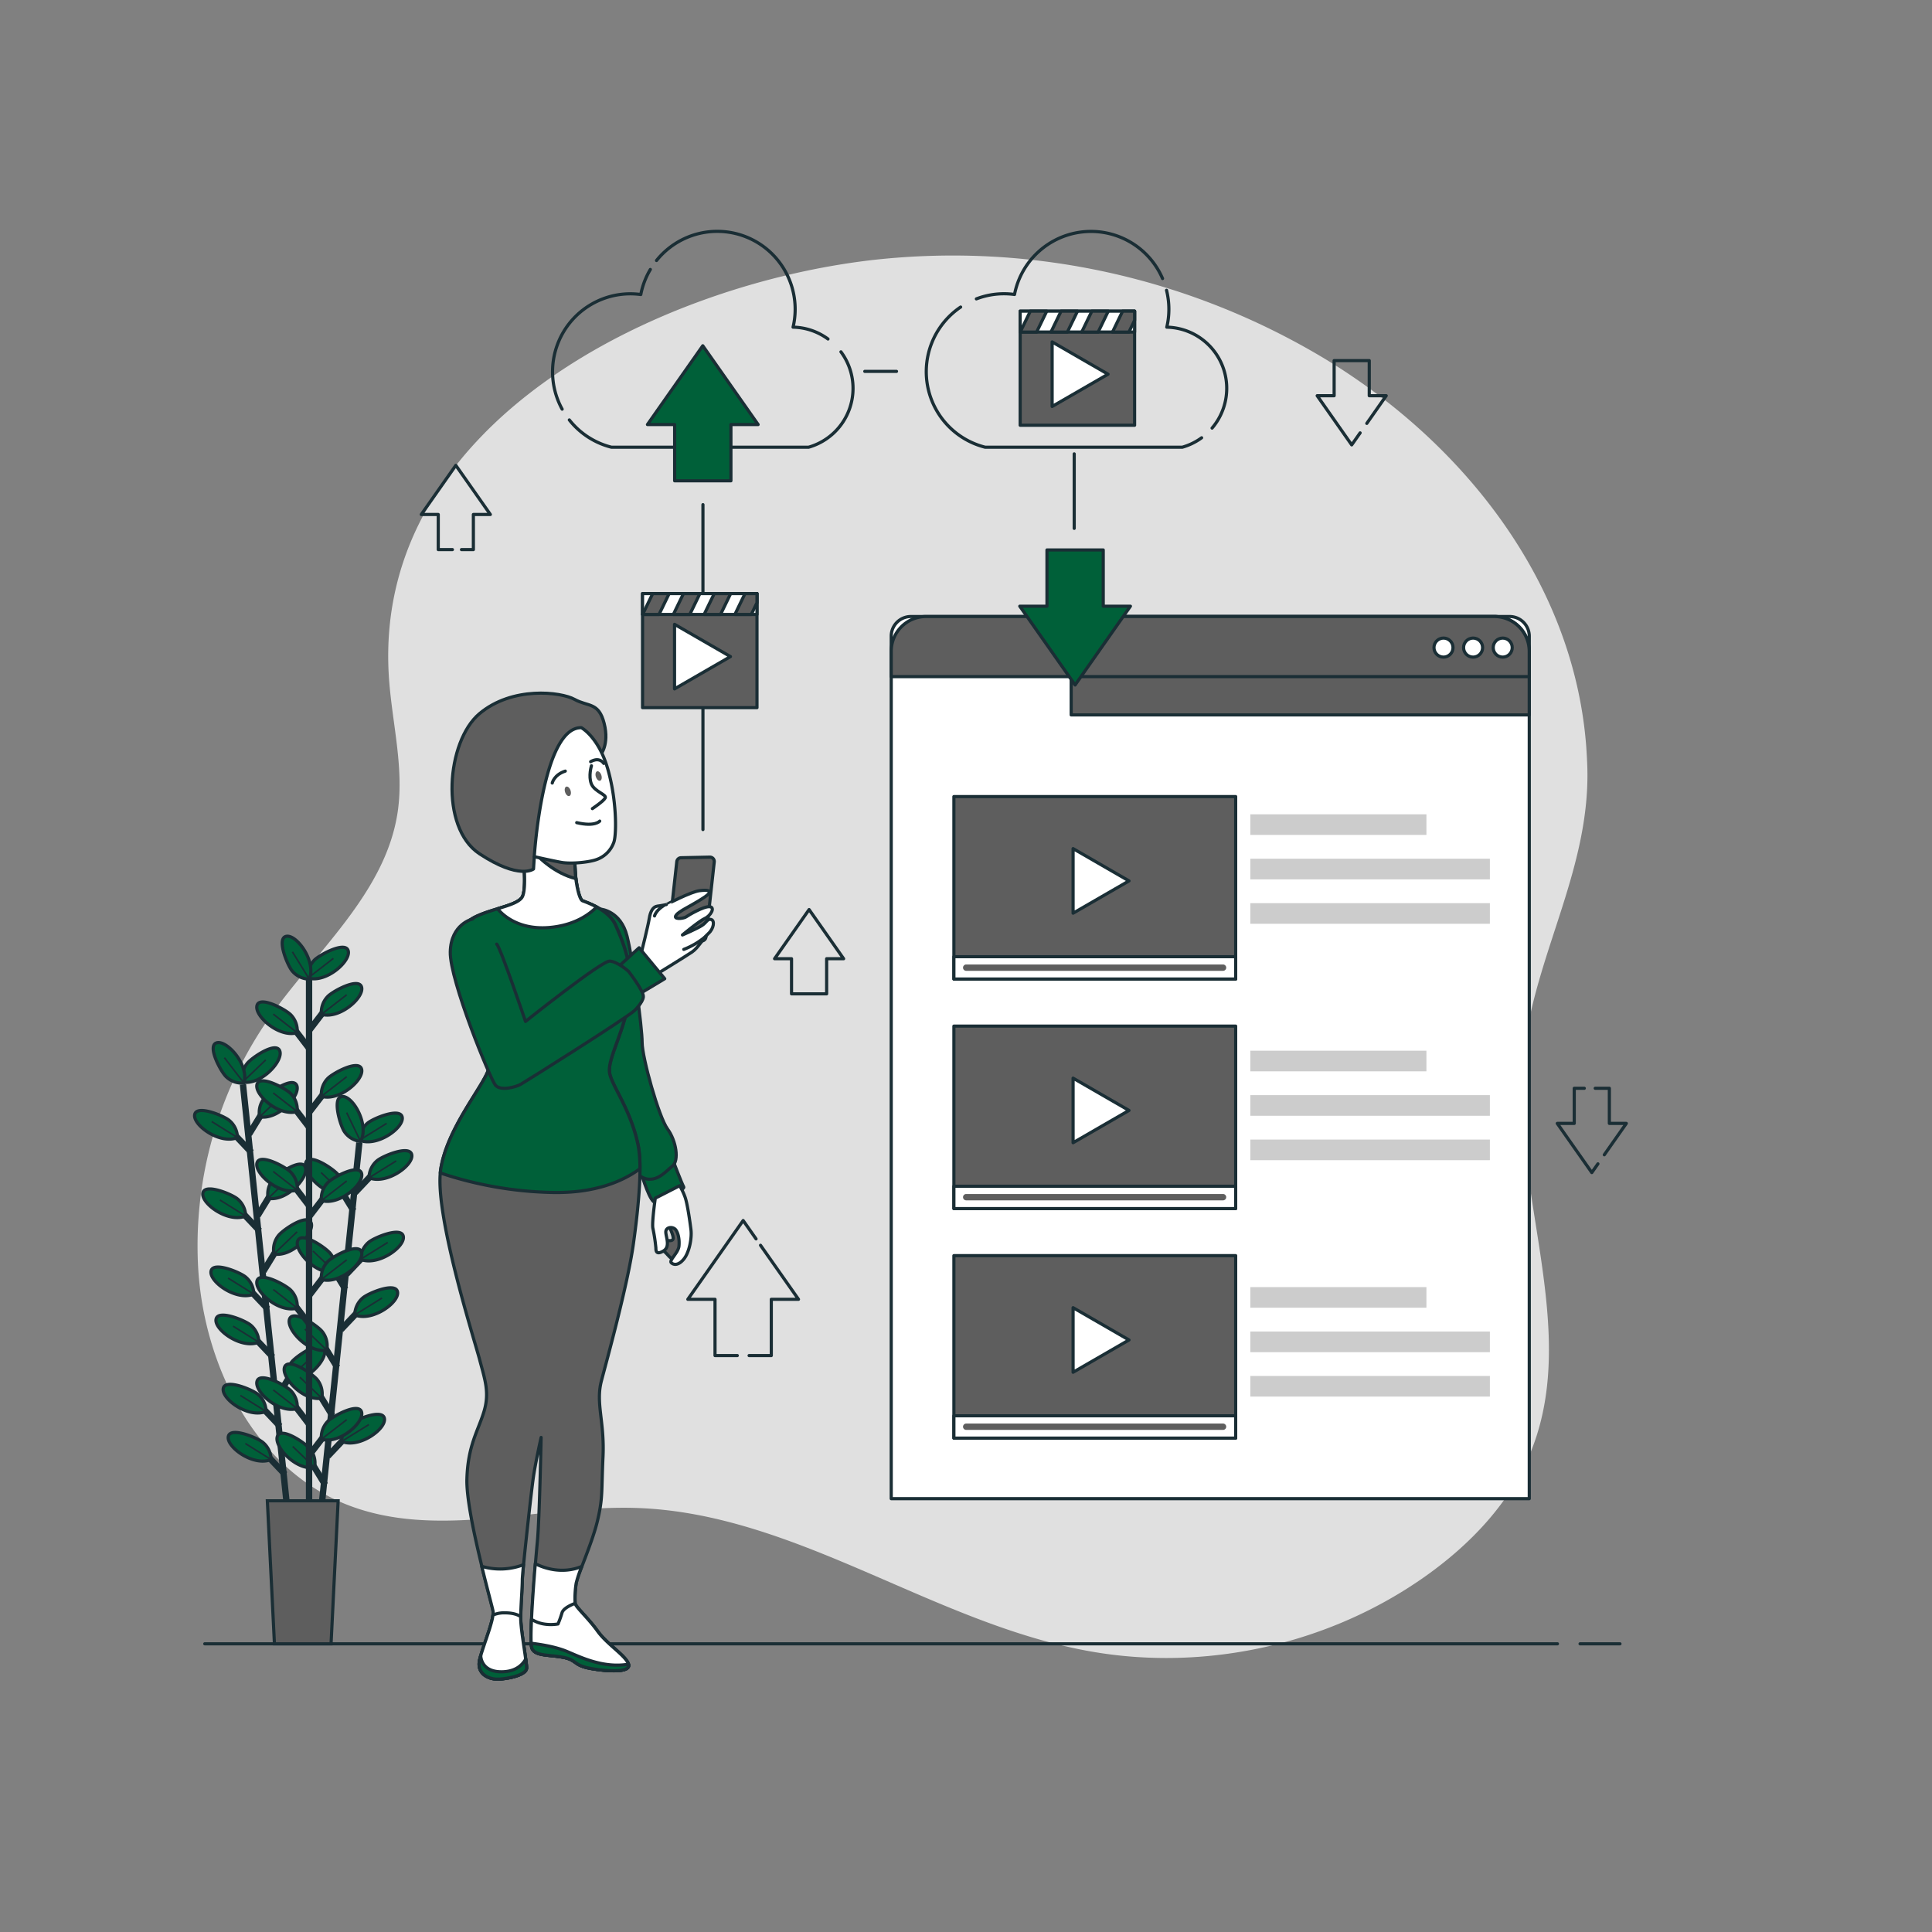 <svg xmlns="http://www.w3.org/2000/svg" viewBox="0 0 1080 1080"><rect x="0" y="0" width="1080" height="1080" fill="#808080" stroke="none"/><defs><style>.cls-1{fill:#e0e0e0;}.cls-2,.cls-3,.cls-5{fill:none;}.cls-11,.cls-2,.cls-3,.cls-4,.cls-5,.cls-6,.cls-7,.cls-8{stroke:#1a2e35;}.cls-11,.cls-2,.cls-7,.cls-8{stroke-linecap:round;stroke-linejoin:round;}.cls-11,.cls-2,.cls-4,.cls-6,.cls-7,.cls-8{stroke-width:1.77px;}.cls-3,.cls-4,.cls-5,.cls-6{stroke-miterlimit:10;}.cls-3{stroke-width:3.55px;}.cls-11,.cls-4{fill:#006039;}.cls-5{stroke-width:0.89px;}.cls-6,.cls-8,.cls-9{fill:#5e5e5e;}.cls-7{fill:#fff;}.cls-10{fill:#ccc;}</style></defs><g id="OBJECTS"><path class="cls-1" d="M886.72,417.4c-7-92.58-69.33-170.53-146.7-217.18a403.41,403.41,0,0,0-251.1-55c-120,13.45-279.89,90.34-271.6,232,1.5,25.62,8.71,51.21,5,76.59-6.77,45.78-46.31,78.3-72.65,116.34a222.77,222.77,0,0,0-38.89,138.68c3.23,54.68,31.62,111.61,82.44,132,51,20.49,108.48.12,163.4,2.16,88.95,3.3,165.68,64.89,253.37,80.22C674.58,934.53,743.48,919,797,881c25-17.76,47.12-40.86,58.68-69.28,29.1-71.54-14.62-152.95-3.1-229.33,7.92-52.53,36.08-98.38,34.77-152.75C887.23,425.5,887,421.43,886.72,417.4Z"></path><line class="cls-2" x1="883.26" y1="918.9" x2="905.58" y2="918.9"></line><line class="cls-2" x1="114.46" y1="918.9" x2="870.62" y2="918.9"></line><line class="cls-3" x1="135.82" y1="606.18" x2="160.48" y2="842.53"></line><line class="cls-3" x1="156.51" y1="797.3" x2="145.32" y2="785.49"></line><path class="cls-4" d="M148.72,789a12.65,12.65,0,0,0-4.45-9.48c-2.87-2.56-18-8.92-19.41-3.6C123.3,781.73,138.76,793.09,148.72,789Z"></path><line class="cls-5" x1="148.72" y1="789.02" x2="134.34" y2="780.06"></line><line class="cls-3" x1="159.31" y1="824.18" x2="148.13" y2="812.37"></line><path class="cls-4" d="M151.53,815.9a12.65,12.65,0,0,0-4.45-9.48c-2.87-2.56-18-8.92-19.41-3.6C126.11,808.61,141.57,820,151.53,815.9Z"></path><line class="cls-5" x1="151.53" y1="815.9" x2="137.15" y2="806.94"></line><line class="cls-3" x1="149.66" y1="731.71" x2="138.48" y2="719.9"></line><path class="cls-4" d="M141.88,723.44a12.67,12.67,0,0,0-4.45-9.49c-2.87-2.56-18-8.92-19.41-3.6C116.46,716.14,131.92,727.5,141.88,723.44Z"></path><line class="cls-5" x1="141.88" y1="723.44" x2="127.5" y2="714.47"></line><line class="cls-3" x1="152.47" y1="758.59" x2="141.28" y2="746.78"></line><path class="cls-4" d="M144.68,750.31a12.65,12.65,0,0,0-4.45-9.48c-2.87-2.56-18-8.92-19.41-3.6C119.26,743,134.72,754.38,144.68,750.31Z"></path><line class="cls-5" x1="144.68" y1="750.31" x2="130.3" y2="741.35"></line><line class="cls-3" x1="145.1" y1="688.04" x2="133.92" y2="676.23"></line><path class="cls-4" d="M137.32,679.77a12.65,12.65,0,0,0-4.45-9.48c-2.87-2.57-18-8.92-19.41-3.6C111.9,672.48,127.36,683.84,137.32,679.77Z"></path><line class="cls-5" x1="137.32" y1="679.77" x2="122.94" y2="670.81"></line><line class="cls-3" x1="140.53" y1="644.19" x2="129.35" y2="632.38"></line><path class="cls-4" d="M132.74,635.92a12.67,12.67,0,0,0-4.45-9.49c-2.87-2.56-18-8.91-19.41-3.59C107.32,628.62,122.79,640,132.74,635.92Z"></path><line class="cls-5" x1="132.74" y1="635.92" x2="118.36" y2="626.96"></line><line class="cls-3" x1="154.63" y1="781.39" x2="163.13" y2="767.53"></line><path class="cls-4" d="M160.53,771.69a12.67,12.67,0,0,1,2.4-10.2c2.28-3.1,15.75-12.43,18.25-7.52C183.9,759.3,171.12,773.62,160.53,771.69Z"></path><line class="cls-5" x1="160.53" y1="771.69" x2="173.48" y2="759.32"></line><line class="cls-3" x1="147.24" y1="710.66" x2="155.75" y2="696.8"></line><path class="cls-4" d="M153.15,701a12.66,12.66,0,0,1,2.4-10.2c2.28-3.1,15.75-12.44,18.25-7.53C176.52,688.57,163.74,702.88,153.15,701Z"></path><line class="cls-5" x1="153.15" y1="700.96" x2="166.1" y2="688.58"></line><line class="cls-3" x1="144" y1="679.58" x2="152.5" y2="665.71"></line><path class="cls-4" d="M149.91,669.88a12.66,12.66,0,0,1,2.4-10.2c2.27-3.1,15.74-12.44,18.24-7.53C173.27,657.49,160.49,671.8,149.91,669.88Z"></path><line class="cls-5" x1="149.91" y1="669.88" x2="162.86" y2="657.5"></line><line class="cls-3" x1="139.24" y1="634.01" x2="147.75" y2="620.14"></line><path class="cls-4" d="M145.15,624.31a12.66,12.66,0,0,1,2.4-10.2c2.28-3.1,15.75-12.44,18.25-7.53C168.52,611.92,155.74,626.23,145.15,624.31Z"></path><line class="cls-5" x1="145.15" y1="624.31" x2="158.1" y2="611.93"></line><path class="cls-4" d="M135.61,604.87a12.68,12.68,0,0,1,2.39-10.2c2.28-3.1,15.75-12.44,18.25-7.53C159,592.48,146.19,606.79,135.61,604.87Z"></path><line class="cls-5" x1="135.61" y1="604.87" x2="148.56" y2="592.49"></line><path class="cls-4" d="M136.36,605.4a12.63,12.63,0,0,1-9.89-3.45c-2.85-2.59-10.72-17-5.58-18.93C126.49,580.87,139.38,595.08,136.36,605.4Z"></path><line class="cls-5" x1="136.36" y1="605.4" x2="125.41" y2="591.23"></line><line class="cls-3" x1="200.87" y1="638.73" x2="176.34" y2="875.09"></line><line class="cls-3" x1="181.77" y1="830.01" x2="173.26" y2="816.15"></line><path class="cls-4" d="M175.85,820.31a12.64,12.64,0,0,0-2.4-10.19c-2.28-3.1-15.75-12.43-18.25-7.52C152.48,807.94,165.27,822.24,175.85,820.31Z"></path><line class="cls-5" x1="175.85" y1="820.31" x2="163.63" y2="808.58"></line><line class="cls-3" x1="188.57" y1="764.42" x2="180.06" y2="750.56"></line><path class="cls-4" d="M182.66,754.72a12.66,12.66,0,0,0-2.4-10.2C178,741.42,164.5,732.09,162,737,159.29,742.35,172.08,756.65,182.66,754.72Z"></path><line class="cls-5" x1="182.66" y1="754.72" x2="170.43" y2="742.99"></line><line class="cls-3" x1="185.78" y1="791.3" x2="177.27" y2="777.44"></line><path class="cls-4" d="M179.87,781.6a12.66,12.66,0,0,0-2.4-10.2c-2.28-3.1-15.76-12.43-18.25-7.52C156.5,769.23,169.29,783.53,179.87,781.6Z"></path><line class="cls-5" x1="179.87" y1="781.6" x2="167.64" y2="769.87"></line><line class="cls-3" x1="193.1" y1="720.75" x2="184.59" y2="706.89"></line><path class="cls-4" d="M187.19,711.05a12.64,12.64,0,0,0-2.4-10.19c-2.28-3.1-15.76-12.43-18.25-7.52C163.82,698.68,176.61,713,187.19,711.05Z"></path><line class="cls-5" x1="187.19" y1="711.05" x2="174.96" y2="699.32"></line><line class="cls-3" x1="197.66" y1="676.89" x2="189.15" y2="663.03"></line><path class="cls-4" d="M191.74,667.2a12.66,12.66,0,0,0-2.4-10.2c-2.28-3.1-15.75-12.43-18.25-7.52C168.37,654.82,181.16,669.13,191.74,667.2Z"></path><line class="cls-5" x1="191.74" y1="667.2" x2="179.51" y2="655.47"></line><line class="cls-3" x1="183.2" y1="814.06" x2="194.38" y2="802.24"></line><path class="cls-4" d="M191,805.78a12.65,12.65,0,0,1,4.45-9.48c2.87-2.57,18-8.93,19.4-3.61C216.4,798.47,200.94,809.85,191,805.78Z"></path><line class="cls-5" x1="190.98" y1="805.78" x2="206.2" y2="796.34"></line><line class="cls-3" x1="190.54" y1="743.32" x2="201.72" y2="731.51"></line><path class="cls-4" d="M198.32,735.05a12.67,12.67,0,0,1,4.45-9.49c2.87-2.57,18-8.93,19.4-3.61C223.74,727.74,208.28,739.11,198.32,735.05Z"></path><line class="cls-5" x1="198.32" y1="735.05" x2="213.54" y2="725.6"></line><line class="cls-3" x1="193.77" y1="712.24" x2="204.94" y2="700.42"></line><path class="cls-4" d="M201.55,704a12.69,12.69,0,0,1,4.44-9.49c2.87-2.56,18-8.93,19.41-3.61C227,696.65,211.51,708,201.55,704Z"></path><line class="cls-5" x1="201.55" y1="703.96" x2="216.77" y2="694.52"></line><line class="cls-3" x1="198.5" y1="666.66" x2="209.67" y2="654.85"></line><path class="cls-4" d="M206.28,658.39a12.64,12.64,0,0,1,4.44-9.49c2.87-2.56,18-8.93,19.41-3.61C231.69,651.08,216.24,662.45,206.28,658.39Z"></path><line class="cls-5" x1="206.28" y1="658.39" x2="221.5" y2="648.94"></line><path class="cls-4" d="M200.94,637.4a12.62,12.62,0,0,1,4.44-9.48c2.87-2.57,18-8.93,19.41-3.61C226.35,630.09,210.9,641.47,200.94,637.4Z"></path><line class="cls-5" x1="200.94" y1="637.4" x2="216.16" y2="627.96"></line><path class="cls-4" d="M201.56,638.08a12.68,12.68,0,0,1-9-5.41c-2.25-3.13-7-18.81-1.55-19.68C197,612,206.65,628.6,201.56,638.08Z"></path><line class="cls-5" x1="201.56" y1="638.08" x2="193.77" y2="621.95"></line><line class="cls-3" x1="172.77" y1="542.49" x2="172.77" y2="841.38"></line><line class="cls-3" x1="173" y1="796.44" x2="163.11" y2="783.53"></line><path class="cls-4" d="M166.12,787.4a12.68,12.68,0,0,0-3.44-9.9c-2.59-2.84-17-10.73-18.93-5.59C141.6,777.5,155.79,790.41,166.12,787.4Z"></path><line class="cls-5" x1="166.12" y1="787.4" x2="152.75" y2="776.99"></line><line class="cls-3" x1="173" y1="740.27" x2="163.11" y2="727.36"></line><path class="cls-4" d="M166.12,731.23a12.65,12.65,0,0,0-3.44-9.89c-2.59-2.85-17-10.74-18.93-5.6C141.6,721.34,155.79,734.24,166.12,731.23Z"></path><line class="cls-5" x1="166.12" y1="731.23" x2="152.75" y2="720.83"></line><line class="cls-3" x1="173" y1="674.32" x2="163.11" y2="661.41"></line><path class="cls-4" d="M166.12,665.28a12.65,12.65,0,0,0-3.44-9.89c-2.59-2.85-17-10.74-18.93-5.59C141.6,655.39,155.79,668.3,166.12,665.28Z"></path><line class="cls-5" x1="166.12" y1="665.28" x2="152.75" y2="654.88"></line><line class="cls-3" x1="173" y1="630.42" x2="163.11" y2="617.51"></line><path class="cls-4" d="M166.12,621.38a12.65,12.65,0,0,0-3.44-9.89c-2.59-2.85-17-10.74-18.93-5.59C141.6,611.49,155.79,624.4,166.12,621.38Z"></path><line class="cls-5" x1="166.12" y1="621.38" x2="152.75" y2="610.98"></line><line class="cls-3" x1="173" y1="586.33" x2="163.11" y2="573.42"></line><path class="cls-4" d="M166.12,577.29a12.65,12.65,0,0,0-3.44-9.89c-2.59-2.85-17-10.74-18.93-5.6C141.6,567.4,155.79,580.3,166.12,577.29Z"></path><line class="cls-5" x1="166.12" y1="577.29" x2="152.75" y2="566.89"></line><line class="cls-3" x1="172.78" y1="813.59" x2="182.68" y2="800.68"></line><path class="cls-4" d="M179.67,804.55a12.65,12.65,0,0,1,3.44-9.89c2.59-2.85,16.95-10.74,18.93-5.6C204.19,794.66,190,807.56,179.67,804.55Z"></path><line class="cls-5" x1="179.67" y1="804.55" x2="193.83" y2="793.59"></line><line class="cls-3" x1="172.78" y1="724.25" x2="182.68" y2="711.35"></line><path class="cls-4" d="M179.67,715.22a12.68,12.68,0,0,1,3.44-9.9c2.59-2.84,16.95-10.73,18.93-5.59C204.19,705.32,190,718.23,179.67,715.22Z"></path><line class="cls-5" x1="179.67" y1="715.22" x2="193.83" y2="704.25"></line><line class="cls-3" x1="172.78" y1="680.16" x2="182.68" y2="667.25"></line><path class="cls-4" d="M179.67,671.13a12.67,12.67,0,0,1,3.44-9.9c2.59-2.85,16.95-10.73,18.93-5.59C204.19,661.23,190,674.14,179.67,671.13Z"></path><line class="cls-5" x1="179.67" y1="671.13" x2="193.83" y2="660.16"></line><line class="cls-3" x1="172.78" y1="621.88" x2="182.68" y2="608.98"></line><path class="cls-4" d="M179.67,612.85a12.68,12.68,0,0,1,3.44-9.9c2.59-2.84,16.95-10.73,18.93-5.59C204.19,603,190,615.86,179.67,612.85Z"></path><line class="cls-5" x1="179.67" y1="612.85" x2="193.83" y2="601.88"></line><line class="cls-3" x1="172.78" y1="576.07" x2="182.68" y2="563.16"></line><path class="cls-4" d="M179.67,567a12.65,12.65,0,0,1,3.44-9.89c2.59-2.85,16.95-10.74,18.93-5.6C204.19,557.14,190,570,179.67,567Z"></path><line class="cls-5" x1="179.67" y1="567.03" x2="193.83" y2="556.07"></line><path class="cls-4" d="M172.19,546.71a12.68,12.68,0,0,1,3.44-9.9c2.59-2.84,17-10.73,18.93-5.59C196.72,536.81,182.52,549.72,172.19,546.71Z"></path><line class="cls-5" x1="172.19" y1="546.71" x2="186.36" y2="535.74"></line><path class="cls-4" d="M172.88,547.32a12.69,12.69,0,0,1-9.48-4.46c-2.56-2.87-8.9-18-3.57-19.41C165.61,521.89,177,537.37,172.88,547.32Z"></path><line class="cls-5" x1="172.88" y1="547.32" x2="163.46" y2="532.08"></line><polygon class="cls-6" points="185.06 918.9 153.41 918.9 149.45 838.95 189.02 838.95 185.06 918.9"></polygon><path class="cls-2" d="M363.54,150.64a43.26,43.26,0,0,0-5.33,14,44.18,44.18,0,0,0-5.78-.4,43.55,43.55,0,0,0-38.19,64.48"></path><path class="cls-2" d="M462.85,189.5a34.08,34.08,0,0,0-19.52-6.61A43.54,43.54,0,0,0,367,145.62"></path><path class="cls-2" d="M318.26,234.75A43.52,43.52,0,0,0,341.82,250H452a34.21,34.21,0,0,0,18.09-53.32"></path><path class="cls-2" d="M537,171.65A43.55,43.55,0,0,0,550.73,250H660.9a34,34,0,0,0,10.81-5.27"></path><path class="cls-2" d="M649.87,155.7a43.55,43.55,0,0,0-82.75,8.91,44.06,44.06,0,0,0-5.78-.4,43.26,43.26,0,0,0-15.53,2.86"></path><path class="cls-2" d="M677.56,239.3a34.21,34.21,0,0,0-25.32-56.41,43.05,43.05,0,0,0,1.17-10,43.76,43.76,0,0,0-1.31-10.62"></path><line class="cls-2" x1="392.95" y1="463.73" x2="392.95" y2="282.1"></line><line class="cls-7" x1="483.42" y1="207.6" x2="501.15" y2="207.6"></line><line class="cls-7" x1="600.49" y1="253.72" x2="600.49" y2="295.36"></line><rect class="cls-8" x="359.19" y="331.8" width="63.97" height="63.79"></rect><polygon class="cls-7" points="408.33 367.04 377.07 349 377.07 385.09 408.33 367.04"></polygon><rect class="cls-7" x="359.19" y="331.8" width="63.97" height="11.69"></rect><polygon class="cls-8" points="359.22 343.49 368.39 343.49 374.06 331.8 364.88 331.8 359.22 343.49"></polygon><polygon class="cls-8" points="423.16 336.92 423.16 331.8 416.47 331.8 410.81 343.49 419.98 343.49 423.16 336.92"></polygon><polygon class="cls-8" points="391.25 331.8 382.08 331.8 376.41 343.49 385.59 343.49 391.25 331.8"></polygon><polygon class="cls-8" points="408.45 331.8 399.28 331.8 393.61 343.49 402.78 343.49 408.45 331.8"></polygon><rect class="cls-8" x="570.28" y="173.93" width="63.97" height="63.79"></rect><polygon class="cls-7" points="619.41 209.18 588.15 191.13 588.15 227.22 619.41 209.18"></polygon><rect class="cls-7" x="570.27" y="173.93" width="63.97" height="11.69"></rect><polygon class="cls-8" points="570.3 185.63 579.47 185.63 585.14 173.93 575.97 173.93 570.3 185.63"></polygon><polygon class="cls-8" points="634.25 179.06 634.25 173.93 627.56 173.93 621.89 185.63 631.06 185.63 634.25 179.06"></polygon><polygon class="cls-8" points="602.34 173.93 593.16 173.93 587.5 185.63 596.67 185.63 602.34 173.93"></polygon><polygon class="cls-8" points="619.53 173.93 610.36 173.93 604.69 185.63 613.87 185.63 619.53 173.93"></polygon><path class="cls-7" d="M509.17,344.64h334.7a11,11,0,0,1,11,11V837.76a0,0,0,0,1,0,0H498.2a0,0,0,0,1,0,0V355.61A11,11,0,0,1,509.17,344.64Z"></path><path class="cls-8" d="M835.38,344.64H598.8v55H854.85V364.11A19.47,19.47,0,0,0,835.38,344.64Z"></path><path class="cls-8" d="M835.38,344.64H517.67a19.46,19.46,0,0,0-19.47,19.47v14.13H854.85V364.11A19.47,19.47,0,0,0,835.38,344.64Z"></path><circle class="cls-7" cx="806.92" cy="362.01" r="5.32"></circle><circle class="cls-7" cx="823.47" cy="362.01" r="5.32"></circle><circle class="cls-7" cx="840.03" cy="362.01" r="5.32"></circle><rect class="cls-8" x="533.23" y="445.29" width="157.52" height="102"></rect><rect class="cls-7" x="533.23" y="534.81" width="157.52" height="12.48"></rect><polygon class="cls-7" points="631.12 492.43 599.86 474.38 599.86 510.48 631.12 492.43"></polygon><path class="cls-9" d="M683.69,542.7H540.11a1.77,1.77,0,1,1,0-3.54H683.69a1.77,1.77,0,0,1,0,3.54Z"></path><rect class="cls-8" x="533.23" y="573.6" width="157.52" height="102"></rect><rect class="cls-7" x="533.23" y="663.12" width="157.52" height="12.48"></rect><polygon class="cls-7" points="631.12 620.74 599.86 602.69 599.86 638.79 631.12 620.74"></polygon><path class="cls-9" d="M683.69,671H540.11a1.77,1.77,0,1,1,0-3.54H683.69a1.77,1.77,0,0,1,0,3.54Z"></path><rect class="cls-8" x="533.23" y="701.91" width="157.52" height="102"></rect><rect class="cls-7" x="533.23" y="791.43" width="157.52" height="12.48"></rect><polygon class="cls-7" points="631.12 749.05 599.86 731 599.86 767.1 631.12 749.05"></polygon><path class="cls-9" d="M683.69,799.32H540.11a1.77,1.77,0,1,1,0-3.54H683.69a1.77,1.77,0,1,1,0,3.54Z"></path><rect class="cls-10" x="698.93" y="455.2" width="98.45" height="11.53"></rect><rect class="cls-10" x="698.93" y="480.04" width="133.92" height="11.53"></rect><rect class="cls-10" x="698.93" y="504.87" width="133.92" height="11.53"></rect><rect class="cls-10" x="698.93" y="587.35" width="98.45" height="11.53"></rect><rect class="cls-10" x="698.93" y="612.19" width="133.92" height="11.53"></rect><rect class="cls-10" x="698.93" y="637.02" width="133.92" height="11.53"></rect><rect class="cls-10" x="698.93" y="719.5" width="98.45" height="11.53"></rect><rect class="cls-10" x="698.93" y="744.34" width="133.92" height="11.53"></rect><rect class="cls-10" x="698.93" y="769.17" width="133.92" height="11.53"></rect><path class="cls-11" d="M375.91,647.93s5.29,13.9,6.29,15.56-12.58,7.28-15.56,8.6-7.95-15.55-7.95-15.55Z"></path><path class="cls-11" d="M335.89,508.25s11.09.89,14.63,15.08,8.43,51,8.43,59.42,9.31,41.69,14.19,48.34,6.65,17.74,2.66,20.84-11.09,12.42-20.4,3.55S334.56,616.9,333.67,608s3.11-24.39,3.55-30.6-.44-43.9-4-52.33-5.32-14.19-5.32-14.19S329.68,507.37,335.89,508.25Z"></path><path class="cls-8" d="M373.59,684.67s3.31,6.29,2.65,8-4,.33-5.3.66-2.32,4.63,0,6,4,5.63,7.28,4.63,4.64-9.27,4.64-14.89S376.57,680,373.59,684.67Z"></path><path class="cls-7" d="M366.31,669.78s-2,13.9-1.33,16.88a97.19,97.19,0,0,1,1.66,10.92c0,1.33,0,4.31,4.3,1.66s.66-8.94,1.33-11.26,4.3-2.31,5.62-.33,2,5.3,1.66,8.94-5.63,7.94-4.31,9.27,4,1.65,7-2,4.63-11.58,4-16.55-2-14.56-3.31-18.2a37.08,37.08,0,0,0-3-6.29Z"></path><path class="cls-8" d="M292,474.64s3,22.67-.3,27.14-15.8,6-25.34,10.44-8.65,10.73-8.65,19.08,16.7,56.06,15.8,64.71-23.26,33.1-27.13,57.55S265.13,748.68,268.11,760s5.67,18.49,2.39,29.23S261.55,808,261,826.81s13.72,68.88,14.61,73.65-5.67,19.68-7.46,27.44,5.07,11,10.74,10.73,15.51-2.38,15.51-6.26-3.28-21.17-3.28-27.73.89-17,.89-21.47,4.77-47.41,6-56.36,4.48-23.26,4.48-23.26-.9,45.62-2.09,58.15-4.77,55.16-3,59.64,9.24,3.58,17.29,5.07,5.67,4.47,15.51,6.26,22.66,2.38,21.17-2.39-11.93-11-17.29-18.48-12.23-13.42-12.53-15.51a53.48,53.48,0,0,1,.6-11.33c.59-4.18,8.94-22.37,11.93-35.19s2.08-15.8,3-35.48-4.18-29.82-.9-42.35,14.61-53.37,17.89-76.63,4.85-44.62,2.74-54.91c-4-19.51-14.07-32.46-15.86-39.92s6.56-20.57,10.44-39.36-3.28-34.89-7.16-43.83-16.4-12.83-18.48-13.72-3.88-10.74-4.18-17-.3-9.54-.3-9.54Z"></path><path class="cls-7" d="M268.11,927.9c1.79-7.76,8.35-22.66,7.46-27.44-.38-2-3.2-12.31-6.27-24.88a36.37,36.37,0,0,0,23.35-.92c-.42,4.31-.68,7.47-.68,8.51,0,4.47-.89,14.91-.89,21.47s3.28,23.85,3.28,27.73-9.84,6-15.51,6.26S266.33,935.65,268.11,927.9Zm83.2,2.38c-1.49-4.77-11.93-11-17.29-18.48s-12.23-13.42-12.53-15.51a53.48,53.48,0,0,1,.6-11.33,65.17,65.17,0,0,1,3.14-9.3c-11.32,4.57-21.55.71-26-1.55-1.45,17.53-3.27,43.77-1.89,47.23,1.79,4.47,9.24,3.58,17.29,5.07s5.67,4.47,15.51,6.26S352.8,935.05,351.31,930.28Z"></path><path class="cls-7" d="M351.31,930.28c-1.49-4.77-11.93-11-17.29-18.48s-12.23-13.42-12.53-15.51c0,0-6.44,2.2-7.33,5.3a60.11,60.11,0,0,1-2.22,6.21s-6.65,1.33-12.41-1.33c-.92-.42-1.71-.81-2.42-1.16-.37,8.1-.4,14.45.23,16,1.79,4.47,9.24,3.58,17.29,5.07s5.67,4.47,15.51,6.26S352.8,935.05,351.31,930.28Z"></path><path class="cls-11" d="M351.31,930.3c-14.25,2.39-26.87-4-34.65-7.23-6.66-2.74-15.67-4-19.73-4.47a10.22,10.22,0,0,0,.41,2.74c1.79,4.47,9.24,3.58,17.29,5.07s5.67,4.47,15.51,6.26S352.76,935.05,351.31,930.3Z"></path><path class="cls-7" d="M291.08,903.69c-1.77-1.15-4.53-2.1-8.85-2.1a15.64,15.64,0,0,0-6.67,1.25c-.74,6.19-5.89,18.32-7.45,25.06-1.78,7.75,5.07,11,10.74,10.73s15.51-2.38,15.51-6.26-3.28-21.17-3.28-27.73Z"></path><path class="cls-11" d="M294.36,932.37a45.52,45.52,0,0,0-.5-4.91c-1.69,3-5.24,6.76-12.6,7.06-12.5.52-12.5-8.85-12.5-8.85h-.06c-.22.79-.43,1.55-.59,2.24-1.78,7.75,5.07,11,10.74,10.73S294.36,936.25,294.36,932.37Z"></path><path class="cls-11" d="M340.87,600.48c-1.79-7.45,6.56-20.57,10.44-39.36s-3.28-34.89-7.16-43.83-16.4-12.83-18.48-13.72-3.88-10.74-4.18-17-.3-9.54-.3-9.54L292,474.64s3,22.67-.3,27.14-15.8,6-25.34,10.44-8.65,10.73-8.65,19.08,16.7,56.06,15.8,64.71-23.26,33.1-27.13,57.55c-.11.67-.19,1.38-.25,2.12a209.74,209.74,0,0,0,61.41,10.89c26,.8,41.74-7,50.18-13.24a67.47,67.47,0,0,0-1-12.93C352.74,620.89,342.66,607.94,340.87,600.48Z"></path><path class="cls-7" d="M325.67,503.57c-2.09-.9-3.88-10.74-4.18-17s-.3-9.54-.3-9.54L292,474.64s3,22.67-.3,27.14c-2,2.73-7.43,4.35-13.53,6.21,1.4,1.84,11.47,13.75,33.51,9.89C322,516.07,329,511.57,333.57,507A66.37,66.37,0,0,0,325.67,503.57Z"></path><path class="cls-8" d="M321.49,486.57c-.3-6.26-.3-9.54-.3-9.54l-18.44-1.51L301.16,479s8.84,9.28,20.74,12.15C321.7,489.53,321.56,488,321.49,486.57Z"></path><path class="cls-8" d="M298.68,478.87l-.44,6.9S290.37,492,268,477.24s-18.37-62.82,0-78.28,45.49-12.23,53.17-8,13.52,1.42,16.57,13.47-2.24,17.83-2.24,17.83-5-5.56-7.14-6.65-10.68.35-14.08,5.07-9,37.14-9.94,43.76S298.68,478.87,298.68,478.87Z"></path><path class="cls-7" d="M325,406.79s9.31,5,14.5,22.24,5.24,36.53,3.73,41.53A15.76,15.76,0,0,1,333,480.65c-4.47,1.47-14.07,2.37-19.34,1.4s-15-3.18-15-3.18S303.2,406.28,325,406.79Z"></path><path class="cls-2" d="M330.62,428.08s-1.78,5.78-.05,10.11,8.7,6,7.77,7.84-7.19,6-7.19,6"></path><path class="cls-2" d="M335.25,459s-2.59,3.3-12.86.86"></path><path class="cls-9" d="M318.93,441.86c.48,1.44.18,2.84-.66,3.12s-1.9-.68-2.37-2.13-.19-2.84.65-3.12S318.46,440.41,318.93,441.86Z"></path><path class="cls-9" d="M336.15,433.3c.47,1.45.18,2.84-.66,3.12s-1.9-.68-2.38-2.12-.18-2.85.66-3.12S335.67,431.85,336.15,433.3Z"></path><path class="cls-2" d="M308.71,437.72s.94-4.59,7.29-6.67"></path><path class="cls-2" d="M330.17,425.79s4.51-3,7.34.95"></path><path class="cls-8" d="M392.25,526l-16.1.36a2.44,2.44,0,0,1-2.47-2.71l4.65-42a2.44,2.44,0,0,1,2.37-2.17l16.09-.35a2.44,2.44,0,0,1,2.48,2.7l-4.65,42A2.44,2.44,0,0,1,392.25,526Z"></path><path class="cls-7" d="M358.47,532.79s3.87-15.5,4.47-19.38,2.09-6.56,4.47-6.86,5.07-.89,5.07-.89S386.2,498.5,391,497.9s6.56,0,5.07,1.79-9.54,6.26-12.23,7.75-6.26,3.58-6.26,5.07,4.77.9,6,0,9.84-6,13.12-5.66.59,5.07-2.69,6.56-12.52,9.24-12.52,9.24,8.35-3.58,11-5.36,3-3.88,5.07-3.28,1.49,5.06-1.49,7.75-5.67,8-9.24,10.43-21.47,13.42-21.47,13.42L356.08,534Z"></path><path class="cls-2" d="M394.6,523.37a42.79,42.79,0,0,1-12.36,7.35"></path><path class="cls-2" d="M370.88,506.34s-4,2.34-5,5.68"></path><polygon class="cls-11" points="357.27 529.81 371.59 547.11 358.17 555.16 346.84 539.35 357.27 529.81"></polygon><path class="cls-11" d="M264.24,513.71s-12.23,2.68-12.53,18.48,22.37,71.27,25.35,74.55,11.33.9,14-.59,58.14-36.38,63.51-41.15c0,0,4.77-4.48,5.07-7.76s-8.35-14.31-8.35-14.31-6-5.37-10.44-5.67S293.76,571,293.76,571s-14-41.45-16.1-43.24"></path><polyline class="cls-2" points="422.64 692.55 415.43 682.28 384.5 726.32 399.7 726.32 399.7 757.77 412.16 757.77"></polyline><polyline class="cls-2" points="418.75 757.77 431.16 757.77 431.16 726.32 446.36 726.32 425.14 696.12"></polyline><polygon class="cls-2" points="471.59 535.93 452.29 508.45 432.99 535.93 442.47 535.93 442.47 555.56 462.1 555.56 462.1 535.93 471.59 535.93"></polygon><polyline class="cls-2" points="764.05 236.68 774.91 221.21 765.42 221.21 765.42 201.58 745.79 201.58 745.79 221.21 736.31 221.21 755.61 248.69 760.32 241.98"></polyline><polyline class="cls-2" points="896.81 645.53 909.13 627.99 899.64 627.99 899.64 608.36 891.74 608.36"></polyline><polyline class="cls-2" points="885.63 608.36 880.01 608.36 880.01 627.99 870.52 627.99 889.83 655.47 893.25 650.6"></polyline><polyline class="cls-2" points="257.97 307.23 264.62 307.23 264.62 287.6 274.11 287.6 254.81 260.12 235.5 287.6 244.99 287.6 244.99 307.23 252.9 307.23"></polyline><polygon class="cls-11" points="423.79 237.32 392.86 193.28 361.93 237.32 377.13 237.32 377.13 268.77 408.59 268.77 408.59 237.32 423.79 237.32"></polygon><polygon class="cls-11" points="570.06 338.87 600.99 382.91 631.92 338.87 616.72 338.87 616.72 307.42 585.26 307.42 585.26 338.87 570.06 338.87"></polygon></g></svg>